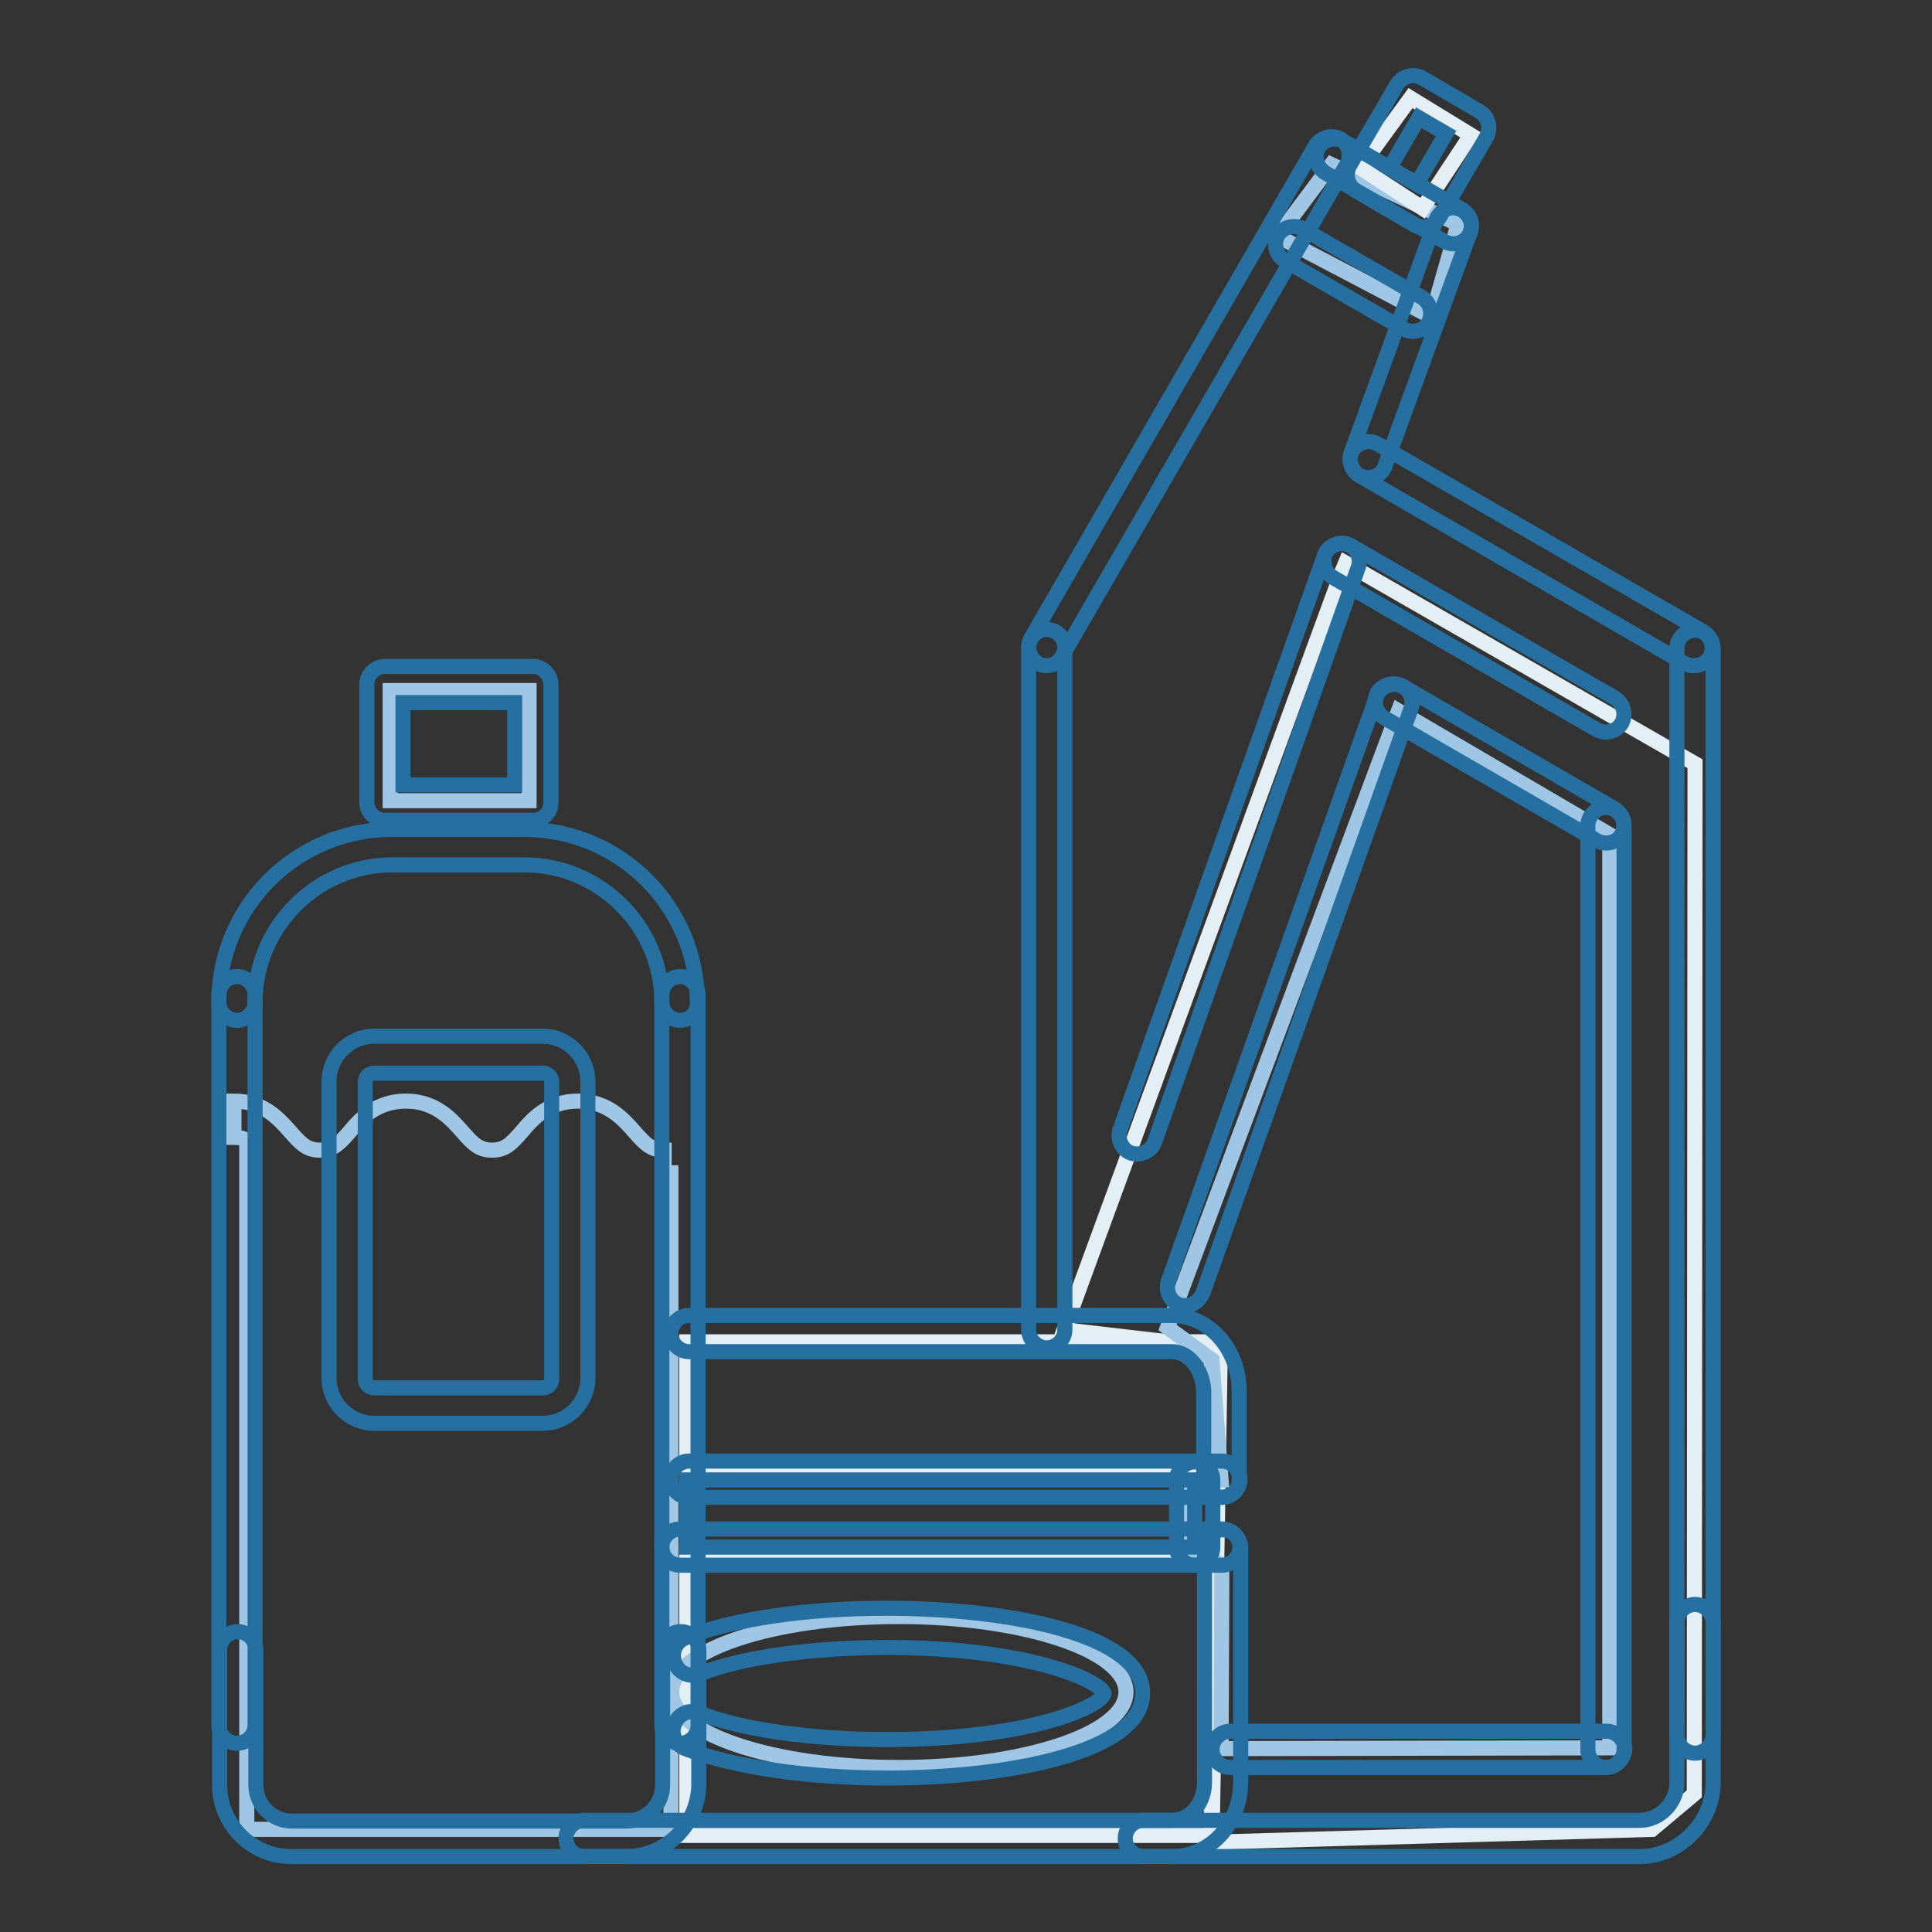 <?xml version="1.0" encoding="utf-8"?>
<!-- Svg Vector Icons : http://www.onlinewebfonts.com/icon -->
<!DOCTYPE svg PUBLIC "-//W3C//DTD SVG 1.1//EN" "http://www.w3.org/Graphics/SVG/1.1/DTD/svg11.dtd">
<svg version="1.1" xmlns="http://www.w3.org/2000/svg" xmlns:xlink="http://www.w3.org/1999/xlink" x="0px" y="0px" viewBox="0 0 256 256" enable-background="new 0 0 256 256" xml:space="preserve">
<rect x="0" y="0" width="256" height="256" fill="#333333" stroke="none"/>
<g> <path stroke-width="2" fill-opacity="0" stroke="#e3eef5"  d="M91,177.8h69.5v17.4H91V177.8z M91,205.5h69.5v37.7H91V205.5z"/> <path stroke-width="2" fill-opacity="0" stroke="#9fc6e4"  d="M176.4,21.8l-7.1,9.5L189.7,42l3.5-12.3L176.4,21.8z"/> <path stroke-width="2" fill-opacity="0" stroke="#e3eef5"  d="M177.8,75.8l-36.8,100.4l20.7,2.4l-1.1,65.5l58.3-1.7l5.6-4.7l0.1-136.5l-46.3-26.6L177.8,75.8z"/> <path stroke-width="2" fill-opacity="0" stroke="#9fc6e4"  d="M185.3,94.2l-30.6,81.7l5.9,4.3l1.2,15.9h-4.3v8.9l4.4,2.4l-0.1,24.3l51.5-0.1V110.6L185.3,94.2z  M51.7,91.5h18.4v14.6H51.7V91.5z M88,154.9v-2.5c-1.7,0-2.5-0.8-3.9-2.4c-1.5-1.7-3.6-4.1-7.5-4.1c-3.9,0-6,2.3-7.5,4.1 c-1.4,1.6-2.2,2.4-3.9,2.4c-1.7,0-2.5-0.8-3.9-2.4c-1.5-1.7-3.6-4.1-7.5-4.1c-3.9,0-6,2.3-7.5,4.1c-1.4,1.6-2.2,2.4-3.9,2.4 c-1.7,0-2.5-0.8-3.9-2.4c-1.5-1.7-3.6-4.1-7.5-4.1v4.8c0.7,0,1.2,0.1,1.7,0.4v91.3h56.2v-87C88.6,155.4,88.4,155.2,88,154.9z"/> <path stroke-width="2" fill-opacity="0" stroke="#e3eef5"  d="M186.9,13l-6.7,9.2l8.3,5.4l6.4-9.7L186.9,13z"/> <path stroke-width="2" fill-opacity="0" stroke="#2570a1"  d="M91,196.1h67.3v8.9H91V196.1z"/> <path stroke-width="2" fill-opacity="0" stroke="#9fc6e4"  d="M89,224.2c0,5.5,13.5,10,30.1,10c16.6,0,30.1-4.5,30.1-10s-13.5-10-30.1-10C102.4,214.2,89,218.7,89,224.2z "/> <path stroke-width="2" fill-opacity="0" stroke="#2570a1"  d="M224.6,232.3c-1.3,0-2.4-1.1-2.4-2.4V85.9c0-1.3,1.1-2.4,2.4-2.4c1.3,0,2.4,1.1,2.4,2.4v143.9 C227,231.2,225.9,232.3,224.6,232.3z M138.7,178.6c-1.3,0-2.4-1.1-2.4-2.4V85.8c0-1.3,1.1-2.4,2.4-2.4c1.3,0,2.4,1.1,2.4,2.4v90.4 C141.1,177.5,140,178.6,138.7,178.6z"/> <path stroke-width="2" fill-opacity="0" stroke="#2570a1"  d="M224.4,88.2c-0.4,0-0.8-0.1-1.2-0.3L180.1,63c-1.1-0.7-1.5-2.1-0.9-3.3c0.7-1.1,2.1-1.5,3.3-0.9 c0,0,0,0,0,0l43.2,24.9c1.1,0.7,1.5,2.1,0.9,3.3C226.1,87.8,225.3,88.2,224.4,88.2z M212.8,111.7c-0.4,0-0.8-0.1-1.2-0.3 l-28.2-16.3c-1.1-0.7-1.5-2.1-0.9-3.3c0.7-1.1,2.1-1.5,3.3-0.9c0,0,0,0,0,0l28.2,16.3c1.1,0.7,1.5,2.1,0.9,3.3 C214.5,111.3,213.7,111.7,212.8,111.7z M212.8,97c-0.4,0-0.8-0.1-1.2-0.3l-35-20.2c-1.1-0.7-1.5-2.1-0.9-3.3 c0.7-1.1,2.1-1.5,3.3-0.9l35,20.2c1.1,0.7,1.5,2.1,0.9,3.3C214.5,96.5,213.7,97,212.8,97L212.8,97z"/> <path stroke-width="2" fill-opacity="0" stroke="#2570a1"  d="M181.3,63.3c-1.3,0-2.4-1.1-2.4-2.4c0-0.3,0-0.6,0.1-0.8l11.3-31c0.5-1.2,1.8-1.9,3.1-1.4 c1.2,0.5,1.9,1.8,1.4,3.1l-11.3,31C183.2,62.7,182.3,63.3,181.3,63.3L181.3,63.3z M138.7,88.2c-0.4,0-0.8-0.1-1.2-0.3 c-1.1-0.7-1.5-2.1-0.9-3.3l37.7-65.3c0.7-1.1,2.1-1.5,3.3-0.9c1.1,0.7,1.5,2.1,0.9,3.3L140.7,87C140.3,87.8,139.5,88.2,138.7,88.2 L138.7,88.2z"/> <path stroke-width="2" fill-opacity="0" stroke="#2570a1"  d="M192.6,32.3c-0.4,0-0.8-0.1-1.2-0.3l-15.8-9.1c-1.1-0.7-1.5-2.1-0.9-3.3c0.7-1.1,2.1-1.5,3.3-0.9 c0,0,0,0,0,0l15.8,9.1c1.1,0.7,1.5,2.1,0.9,3.3C194.2,31.9,193.4,32.3,192.6,32.3z M187.2,43.9c-0.4,0-0.8-0.1-1.2-0.3l-15.8-9.1 c-1.1-0.7-1.5-2.1-0.9-3.3c0.7-1.1,2.1-1.5,3.3-0.9c0,0,0,0,0,0l15.8,9.1c1.1,0.7,1.5,2.1,0.9,3.3 C188.9,43.5,188.1,43.9,187.2,43.9z"/> <path stroke-width="2" fill-opacity="0" stroke="#2570a1"  d="M188.6,30.1c-0.4,0-0.8-0.1-1.2-0.3l-7.7-4.5c-1.1-0.7-1.5-2.1-0.9-3.3l6.3-10.8c0.7-1.1,2.1-1.5,3.3-0.9 l7.7,4.5c1.1,0.7,1.5,2.1,0.9,3.3l-6.3,10.8C190.2,29.6,189.4,30.1,188.6,30.1z M184.1,22.3l3.6,2.1l3.9-6.7l-3.6-2.1L184.1,22.3z  M212.8,234.2c-1.3,0-2.4-1.1-2.4-2.4V109.4c0-1.3,1.1-2.4,2.4-2.4c1.3,0,2.4,1.1,2.4,2.4v122.4 C215.2,233.1,214.1,234.2,212.8,234.2z"/> <path stroke-width="2" fill-opacity="0" stroke="#2570a1"  d="M212.8,234.2H163c-1.3,0-2.4-1.1-2.4-2.4c0-1.3,1.1-2.4,2.4-2.4h49.9c1.3,0,2.4,1.1,2.4,2.4 C215.2,233.1,214.1,234.2,212.8,234.2z M157.1,173c-0.3,0-0.5,0-0.8-0.1c-1.2-0.4-1.9-1.8-1.5-3.1l0,0l27.6-77.5 c0.4-1.2,1.8-1.9,3.1-1.5c1.2,0.4,1.9,1.8,1.5,3l0,0l-27.6,77.5C159,172.3,158.1,173,157.1,173L157.1,173z M150.7,152.9 c-0.3,0-0.5,0-0.8-0.1c-1.2-0.4-1.9-1.8-1.5-3.1l0,0l27.1-76.1c0.4-1.2,1.8-1.9,3-1.5c1.2,0.4,1.9,1.8,1.5,3c0,0,0,0,0,0L153,151.3 C152.7,152.2,151.8,152.9,150.7,152.9z M161.9,198.4H91.3c-1.3,0-2.4-1.1-2.4-2.4c0-1.3,1.1-2.4,2.4-2.4h70.6 c1.3,0,2.4,1.1,2.4,2.4C164.3,197.4,163.2,198.4,161.9,198.4z M161.9,207.4H90.1c-1.3,0-2.4-1.1-2.4-2.4c0-1.3,1.1-2.4,2.4-2.4 h71.8c1.3,0,2.4,1.1,2.4,2.4C164.3,206.3,163.2,207.4,161.9,207.4z"/> <path stroke-width="2" fill-opacity="0" stroke="#2570a1"  d="M158.3,207.4c-1.3,0-2.4-1.1-2.4-2.4v-8.9c0-1.3,1.1-2.4,2.4-2.4c1.3,0,2.4,1.1,2.4,2.4v8.9 C160.7,206.3,159.6,207.4,158.3,207.4z M117.5,235.6c-10.6,0-20.5-1.5-26.7-3.9c-1.3-0.5-2-2-1.4-3.3c0.5-1.3,2-2,3.3-1.4 c5.6,2.2,14.9,3.5,24.8,3.5c19,0,28.4-4.4,28.8-6.1c-0.4-1.6-9.8-6.1-28.8-6.1c-9.9,0-19.2,1.3-24.8,3.5c-1.3,0.5-2.8-0.1-3.3-1.5 c-0.5-1.3,0.1-2.8,1.5-3.3c6.3-2.5,16-3.9,26.6-3.9c16.3,0,33.9,3.5,33.9,11.2C151.5,232.1,133.9,235.6,117.5,235.6L117.5,235.6z" /> <path stroke-width="2" fill-opacity="0" stroke="#2570a1"  d="M90.1,231c-1.3,0-2.4-1.1-2.4-2.4v-96.8c0-1.3,1.1-2.4,2.4-2.4c1.3,0,2.4,1.1,2.4,2.4v96.8 C92.5,229.9,91.5,231,90.1,231z M31.4,231c-1.3,0-2.4-1.1-2.4-2.4v-96.8c0-1.3,1.1-2.4,2.4-2.4c1.3,0,2.4,1.1,2.4,2.4v96.8 C33.8,229.9,32.7,231,31.4,231z"/> <path stroke-width="2" fill-opacity="0" stroke="#2570a1"  d="M90.1,135.2c-1.3,0-2.4-1.1-2.4-2.4c0-10-8.2-18.2-18.2-18.2H52c-10,0-18.2,8.2-18.2,18.2 c0,1.3-1.1,2.4-2.4,2.4c-1.3,0-2.4-1.1-2.4-2.4c0-12.7,10.3-22.9,22.9-22.9h17.6c12.7,0,22.9,10.3,22.9,22.9 C92.5,134.1,91.5,135.2,90.1,135.2z M70.6,108.7H51c-1.3,0-2.4-1.1-2.4-2.4V90.7c0-1.3,1.1-2.4,2.4-2.4h19.6c1.3,0,2.4,1.1,2.4,2.4 v15.7C73,107.7,71.9,108.7,70.6,108.7z M53.4,104h14.8V93.1H53.4V104z M71.9,188.6H49.6c-3.3,0-6-2.7-6-6v-39.3c0-3.3,2.7-6,6-6 h22.3c3.3,0,6,2.7,6,6v39.3C77.9,185.9,75.2,188.6,71.9,188.6L71.9,188.6z M49.6,142.2c-0.7,0-1.2,0.5-1.2,1.2v39.3 c0,0.7,0.5,1.2,1.2,1.2h22.3c0.7,0,1.2-0.5,1.2-1.2v-39.3c0-0.7-0.5-1.2-1.2-1.2H49.6z M155.3,246H77.4c-1.3,0-2.4-1.1-2.4-2.4 c0-1.3,1.1-2.4,2.4-2.4h77.9c2.6,0,4.3-2.5,4.3-5v-31.1c0-1.3,1.1-2.4,2.4-2.4c1.3,0,2.4,1.1,2.4,2.4v31.1 C164.3,241.8,160.3,246,155.3,246z M161.9,198.4c-1.3,0-2.4-1.1-2.4-2.4v-11.5c0-2.5-1.6-5.4-4.3-5.4H91.3c-1.3,0-2.4-1.1-2.4-2.4 c0-1.3,1.1-2.4,2.4-2.4h63.9c5.1,0,9,4.5,9,10.1V196C164.3,197.3,163.2,198.4,161.9,198.4z"/> <path stroke-width="2" fill-opacity="0" stroke="#2570a1"  d="M217.3,246h-65.8c-1.3,0-2.4-1.1-2.4-2.4c0-1.3,1.1-2.4,2.4-2.4h65.8c2.6,0,4.9-2.3,4.9-5v-21.2 c0-1.3,1.1-2.4,2.4-2.4c1.3,0,2.4,1.1,2.4,2.4v21.2C227,241.5,222.5,246,217.3,246L217.3,246z M83,246H38.6c-5.3,0-9.5-4.3-9.5-9.5 v-17.9c0-1.3,1.1-2.4,2.4-2.4s2.4,1.1,2.4,2.4v17.9c0,2.6,2.1,4.8,4.8,4.8H83c2.6,0,4.8-2.1,4.8-4.8v-17.9c0-1.3,1.1-2.4,2.4-2.4 s2.4,1.1,2.4,2.4v17.9C92.5,241.7,88.3,246,83,246z"/></g>
</svg>